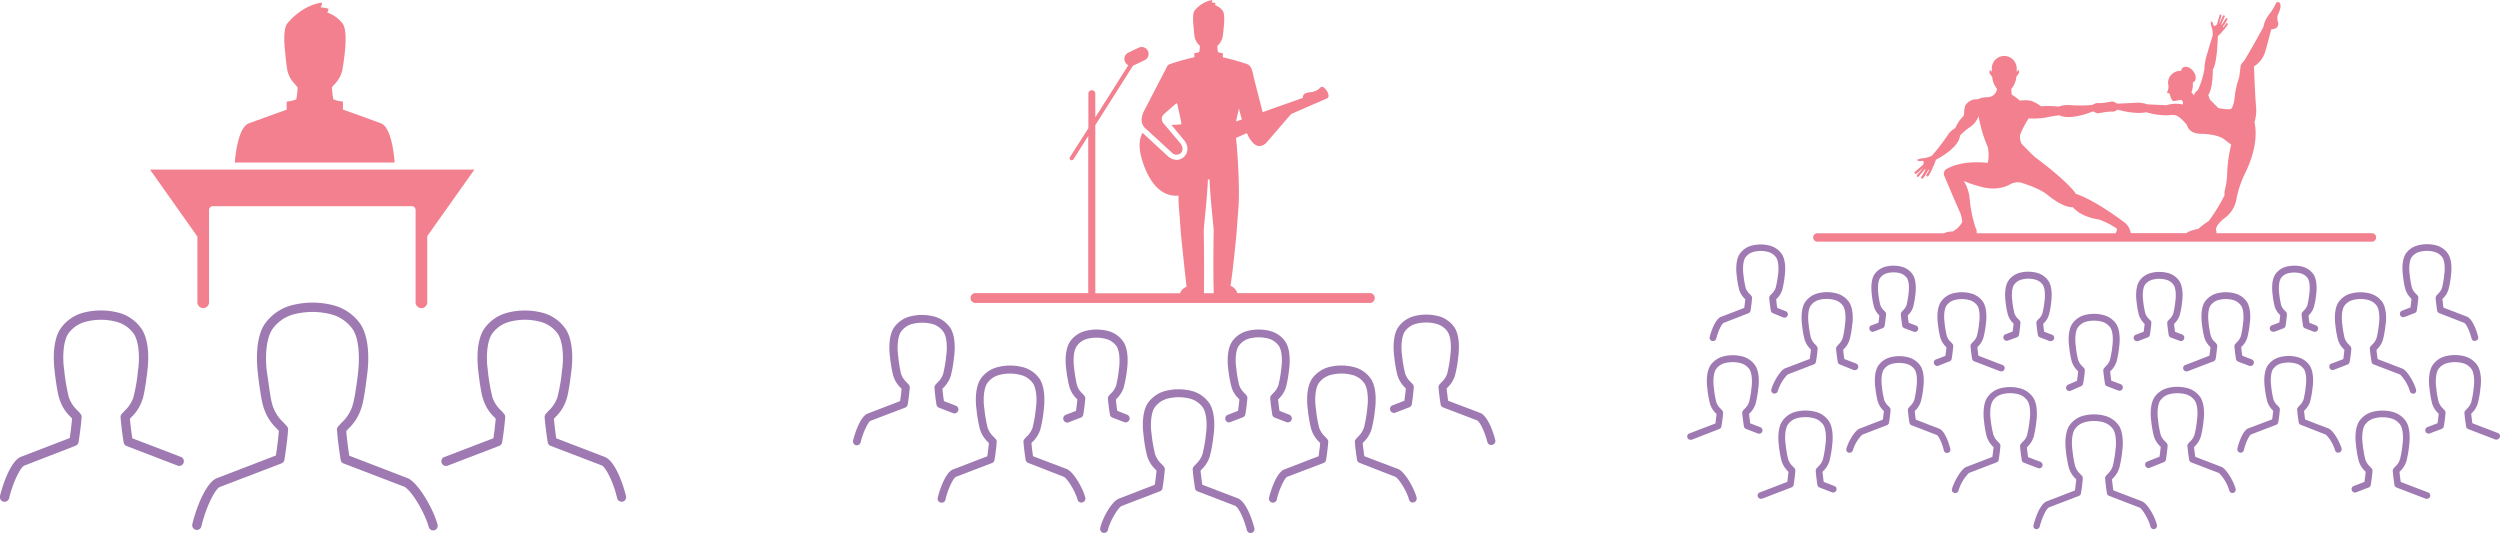 <svg xmlns="http://www.w3.org/2000/svg" viewBox="0 0 766.37 163.41"><defs><style>.cls-1{fill:#9e79b2;}.cls-2{fill:#f3808e;}</style></defs><title>event-3types</title><g id="Layer_2" data-name="Layer 2"><g id="Layer_1-2" data-name="Layer 1"><g id="Layer_1-2-2" data-name="Layer 1-2"><path class="cls-1" d="M132.8,162.6a1.42,1.42,0,0,1-1.38-1.07c-.92-3.5-4.53-10.3-7.33-12.27l-18.77-7.18a1.43,1.43,0,0,1-.9-1.09c0-.19-.77-4.55-1.12-9.2a1.41,1.41,0,0,1,.33-1c.41-.49.81-.92,1.21-1.33a11.9,11.9,0,0,0,3.29-5.33V124c.53-1.34,1.27-6.59,1.62-9.58s.71-9.78-1.52-13.34a11.77,11.77,0,0,0-6.36-4.63,22.85,22.85,0,0,0-12.17,0,11.81,11.81,0,0,0-6.31,4.61c-2.23,3.57-2,10.26-1.52,13.29s1.09,8.3,1.61,9.64v.08a12.12,12.12,0,0,0,3.3,5.33c.39.41.8.84,1.2,1.32a1.4,1.4,0,0,1,.34,1c-.36,4.66-1.1,9-1.13,9.21a1.41,1.41,0,0,1-.86,1.1l-18.9,7.24c-1.79.79-4.66,7.35-5.7,12.13a1.43,1.43,0,0,1-2.79-.61c.82-3.77,3.85-12.59,7.42-14.16l18.21-7c.22-1.38.66-4.38.92-7.55l-.71-.77A14.68,14.68,0,0,1,80.85,125c-.84-2.19-1.68-9.44-1.77-10.26S77.72,104.81,81,99.55a14.64,14.64,0,0,1,7.85-5.81,25.37,25.37,0,0,1,13.93,0,14.66,14.66,0,0,1,7.85,5.82c3.28,5.25,2.07,14.22,1.92,15.22-.09.78-.93,8-1.76,10.22a14.78,14.78,0,0,1-3.93,6.37c-.25.26-.49.51-.72.77.27,3.16.72,6.17.92,7.55l18.16,7a1.15,1.15,0,0,1,.27.14c3.62,2.38,7.6,10,8.64,14a1.42,1.42,0,0,1-1,1.74,1.34,1.34,0,0,1-.35,0Z"/><path class="cls-1" d="M1.42,153.8a1,1,0,0,1-.3,0A1.44,1.44,0,0,1,0,152.07c.47-2.14,2.93-10.48,6.32-12l15.05-5.78c.19-1.19.52-3.57.72-6-.17-.2-.35-.38-.52-.56a12.6,12.6,0,0,1-3.33-5.4c-.71-1.85-1.43-7.9-1.49-8.56s-1.13-8.34,1.64-12.78a12.38,12.38,0,0,1,6.68-5,21.33,21.33,0,0,1,11.75,0A12.4,12.4,0,0,1,43.52,101c2.78,4.44,1.76,12,1.64,12.84-.07.64-.78,6.69-1.48,8.56a12.66,12.66,0,0,1-3.33,5.4l-.52.55c.21,2.49.55,4.85.71,6l15,5.75a1.43,1.43,0,0,1-1,2.67l-15.75-6.05a1.43,1.43,0,0,1-.89-1.1c0-.15-.64-3.79-.94-7.67a1.4,1.4,0,0,1,.32-1c.35-.4.72-.75,1-1.11A9.66,9.66,0,0,0,41,121.46v-.09a53.23,53.23,0,0,0,1.32-7.92c.53-3.52.36-8.42-1.22-11a9.55,9.55,0,0,0-5.16-3.74,18.62,18.62,0,0,0-10,0,9.56,9.56,0,0,0-5.12,3.73c-1.52,2.49-1.67,7.41-1.15,10.89a59.18,59.18,0,0,0,1.32,8l0,.08a9.66,9.66,0,0,0,2.69,4.34,13.3,13.3,0,0,1,1,1.11,1.41,1.41,0,0,1,.34,1c-.3,3.88-.92,7.53-.94,7.68a1.45,1.45,0,0,1-.9,1.09L7.43,142.74c-1.27.56-3.68,5.71-4.61,9.94A1.43,1.43,0,0,1,1.42,153.8Z"/><path class="cls-1" d="M190.56,153.8a1.41,1.41,0,0,1-1.39-1.12c-.94-4.28-3.34-9.38-4.68-10l-15.7-6a1.42,1.42,0,0,1-.89-1.1c0-.15-.64-3.78-.94-7.67a1.45,1.45,0,0,1,.33-1c.34-.4.68-.75,1-1.11a9.84,9.84,0,0,0,2.69-4.34v-.09a56,56,0,0,0,1.32-7.92c.52-3.52.35-8.42-1.22-11a9.61,9.61,0,0,0-5.17-3.74,18.47,18.47,0,0,0-10,0,9.56,9.56,0,0,0-5.16,3.75c-1.57,2.52-1.74,7.42-1.23,10.9a56.93,56.93,0,0,0,1.33,8l0,.09a9.84,9.84,0,0,0,2.69,4.34,13.41,13.41,0,0,1,1,1.11,1.44,1.44,0,0,1,.33,1c-.3,3.9-.91,7.53-.94,7.68a1.45,1.45,0,0,1-.9,1.1l-15.75,6.05a1.43,1.43,0,0,1-1.1-2.64l.07,0,15-5.75c.18-1.19.51-3.57.71-6-.17-.19-.35-.37-.52-.55a12.58,12.58,0,0,1-3.32-5.4c-.72-1.85-1.43-7.9-1.49-8.56s-1.13-8.34,1.64-12.79A12.42,12.42,0,0,1,155.06,96a21.34,21.34,0,0,1,11.7,0,12.51,12.51,0,0,1,6.74,5c2.77,4.44,1.76,12,1.63,12.85-.07.64-.78,6.69-1.48,8.56a12.57,12.57,0,0,1-3.33,5.39l-.52.56c.22,2.49.55,4.84.71,6l15,5.76c3.47,1.51,5.92,9.85,6.39,12a1.41,1.41,0,0,1-1.09,1.69h0a1.06,1.06,0,0,1-.31,0Z"/><path class="cls-2" d="M116.78,37.8c-6.23-2.28-11.66-4.22-11.66-4.22V31.13a10.56,10.56,0,0,1-2.94-.67,24.34,24.34,0,0,1-.41-3.71c1.1-1.37,2.23-2.1,3.07-4.82.41-1.81.83-5.58.83-5.58.24-2.41.72-7.41-.71-9.22a10.25,10.25,0,0,0-4.68-3.31,1.88,1.88,0,0,0,.4-1.16,17.61,17.61,0,0,0-2.41-.43A2.59,2.59,0,0,0,98.71.8c-5.84.72-10,5.67-10,5.67h0a7.32,7.32,0,0,0-.59.66c-1.43,1.81-.92,6.84-.67,9.28,0,0,.33,3.72.71,5.53.84,2.72,2,3.46,3.07,4.83a24.22,24.22,0,0,1-.41,3.7,10.94,10.94,0,0,1-2.94.68v2.47s-5.43,1.93-11.65,4.21c-2.57,1-3.84,6.81-4.25,12h49C120.58,44.61,119.34,38.74,116.78,37.8Z"/><path class="cls-2" d="M145.42,52H46L60.51,72.52v20a1.79,1.79,0,1,0,3.57,0V64.37a1.17,1.17,0,0,1,1.16-1.16h61a1.16,1.16,0,0,1,1.16,1.16V92.53a1.79,1.79,0,1,0,3.57,0V72.38Z"/></g><g id="Layer_1-2-3" data-name="Layer 1-2"><path class="cls-1" d="M327.13,129.52a1.22,1.22,0,0,1-.44-2.35l3.16-1.22c.1-.77.29-2.09.42-3.5l-.24-.25a8.18,8.18,0,0,1-2.18-3.53,37.48,37.48,0,0,1-1-5.53c-.08-.5-.73-5.4,1.09-8.31a8.15,8.15,0,0,1,4.4-3.27,13.85,13.85,0,0,1,7.66,0,8.16,8.16,0,0,1,4.42,3.27c1.82,2.91,1.15,7.81,1.08,8.36a39.33,39.33,0,0,1-1,5.48,8.29,8.29,0,0,1-2.19,3.53,1.84,1.84,0,0,1-.23.25c.12,1.41.3,2.73.42,3.49l3,1.18a1.22,1.22,0,0,1-.87,2.28L341,128a1.19,1.19,0,0,1-.76-.93c0-.09-.41-2.43-.61-4.87a1.22,1.22,0,0,1,.29-.88c.21-.26.44-.49.66-.72a5.91,5.91,0,0,0,1.63-2.64v-.07a36,36,0,0,0,.82-4.95c.27-1.83.3-5.11-.72-6.76a5.81,5.81,0,0,0-3.13-2.24,11.5,11.5,0,0,0-6.16,0,5.7,5.7,0,0,0-3,2.24c-1,1.53-1.06,4.55-.74,6.69a36.58,36.58,0,0,0,.83,5v.07a5.91,5.91,0,0,0,1.63,2.64q.33.34.66.72a1.24,1.24,0,0,1,.29.88c-.19,2.49-.61,4.81-.61,4.91a1.21,1.21,0,0,1-.76.93l-3.81,1.47a1.32,1.32,0,0,1-.44.08Z"/><path class="cls-1" d="M457.13,136.42a1.23,1.23,0,0,1-1.18-.92c-.67-2.59-1.92-5.72-3.1-6.61l-10.46-4a1.2,1.2,0,0,1-.77-.93c0-.1-.43-2.57-.64-5.2a1.24,1.24,0,0,1,.29-.88c.23-.27.46-.52.69-.76a6.3,6.3,0,0,0,1.75-2.83v-.07a37.88,37.88,0,0,0,.88-5.27c.34-2.34.24-5.56-.79-7.21a6.15,6.15,0,0,0-3.34-2.43,12.45,12.45,0,0,0-6.58,0,6.11,6.11,0,0,0-3.3,2.4c-1,1.65-1.13,4.87-.79,7.17a38.19,38.19,0,0,0,.88,5.31v.07a6.3,6.3,0,0,0,1.75,2.83c.23.24.47.48.7.76a1.23,1.23,0,0,1,.28.88c-.2,2.63-.61,5.09-.61,5.19a1.19,1.19,0,0,1-.77.93l-4.26,1.65a1.22,1.22,0,0,1-.94-2.25l.07,0,3.61-1.4c.12-.81.32-2.24.46-3.78l-.28-.28a8.86,8.86,0,0,1-2.29-3.73,39,39,0,0,1-1-5.84c-.08-.54-.77-5.71,1.14-8.78A8.67,8.67,0,0,1,433.19,97a14.79,14.79,0,0,1,8.08,0,8.7,8.7,0,0,1,4.64,3.44c1.91,3,1.21,8.24,1.13,8.82a39.45,39.45,0,0,1-1,5.8,8.78,8.78,0,0,1-2.3,3.73l-.27.28c.14,1.54.34,3,.46,3.78l10,3.8.23.12c2.29,1.51,3.71,6.17,4.21,8.1a1.22,1.22,0,0,1-.87,1.49,1.06,1.06,0,0,1-.31,0Z"/><path class="cls-1" d="M262.71,136.5a1.24,1.24,0,0,1-.27,0,1.22,1.22,0,0,1-.92-1.45c.32-1.47,2-7.2,4.4-8.24l10-3.85c.13-.81.33-2.25.47-3.78l-.28-.29a8.63,8.63,0,0,1-2.29-3.72,39.37,39.37,0,0,1-1-5.84c-.08-.55-.77-5.71,1.14-8.78a8.61,8.61,0,0,1,4.64-3.44,14.79,14.79,0,0,1,8.08,0,8.66,8.66,0,0,1,4.66,3.44c1.91,3,1.22,8.23,1.13,8.81a37.91,37.91,0,0,1-1,5.81,8.8,8.8,0,0,1-2.3,3.72l-.27.29c.13,1.53.34,3,.46,3.78l3.65,1.4a1.22,1.22,0,0,1-.87,2.28h0l-4.3-1.66a1.24,1.24,0,0,1-.77-.93c0-.1-.43-2.56-.6-5.19a1.21,1.21,0,0,1,.28-.89c.23-.27.46-.52.7-.76a6.33,6.33,0,0,0,1.74-2.82l0-.08a37.47,37.47,0,0,0,.87-5.26c.35-2.34.25-5.57-.78-7.21A6.12,6.12,0,0,0,286,99.37a12.49,12.49,0,0,0-6.59,0,6.14,6.14,0,0,0-3.29,2.44c-1,1.64-1.13,4.87-.79,7.17a37.92,37.92,0,0,0,.82,5.3v.08a6.35,6.35,0,0,0,1.75,2.82c.24.24.47.49.7.76a1.19,1.19,0,0,1,.28.89c-.2,2.63-.6,5.09-.63,5.19a1.24,1.24,0,0,1-.77.93L266.85,129c-.7.3-2.32,3.59-3,6.51A1.21,1.21,0,0,1,262.71,136.5Z"/><path class="cls-1" d="M331.51,154.09a1.21,1.21,0,0,1-1.18-.91c-.56-2.16-2.69-5.94-4.15-7l-11-4.27a1.22,1.22,0,0,1-.77-.93c0-.11-.45-2.7-.67-5.48a1.2,1.2,0,0,1,.29-.87c.24-.3.49-.55.72-.81a6.56,6.56,0,0,0,1.87-3v-.07a40,40,0,0,0,.92-5.54c.37-2.47.25-5.89-.84-7.64A6.55,6.55,0,0,0,313.1,115a13.05,13.05,0,0,0-7,0,6.51,6.51,0,0,0-3.52,2.55c-1.09,1.76-1.21,5.17-.84,7.61a40.89,40.89,0,0,0,.93,5.6l0,.07a6.63,6.63,0,0,0,1.86,3c.24.26.49.52.73.8a1.23,1.23,0,0,1,.28.88c-.21,2.77-.65,5.36-.67,5.48a1.22,1.22,0,0,1-.76.94L293,146.19c-.75.33-2.48,3.82-3.15,6.91a1.22,1.22,0,1,1-2.38-.53h0c.34-1.54,2.12-7.54,4.6-8.63l10.58-4.07c.13-.85.35-2.4.49-4.05l-.3-.32a9.16,9.16,0,0,1-2.44-3.91,40.87,40.87,0,0,1-1.06-6.14c-.09-.57-.81-6,1.21-9.2a9,9,0,0,1,4.87-3.6,15.43,15.43,0,0,1,8.47,0,9,9,0,0,1,4.87,3.59c2,3.22,1.28,8.64,1.22,9.25a40.82,40.82,0,0,1-1.05,6.09,9.16,9.16,0,0,1-2.44,3.9l-.31.33c.15,1.65.37,3.2.5,4.05l10.52,4a1.71,1.71,0,0,1,.23.13c2.21,1.45,4.63,6.08,5.26,8.52a1.21,1.21,0,0,1-.86,1.49h0a1.06,1.06,0,0,1-.31,0Z"/><path class="cls-1" d="M433.13,154.09a1.22,1.22,0,0,1-1.18-.91c-.56-2.16-2.68-5.94-4.15-7l-11-4.27A1.21,1.21,0,0,1,416,141c0-.11-.46-2.7-.67-5.48a1.15,1.15,0,0,1,.28-.87c.24-.3.49-.55.73-.81a6.63,6.63,0,0,0,1.86-3,.09.09,0,0,0,0-.07,40.21,40.21,0,0,0,.93-5.57c.36-2.47.25-5.89-.84-7.64a6.52,6.52,0,0,0-3.56-2.57,13.05,13.05,0,0,0-7,0,6.56,6.56,0,0,0-3.52,2.55c-1.09,1.76-1.21,5.17-.84,7.61a40.89,40.89,0,0,0,.93,5.6l0,.07a6.63,6.63,0,0,0,1.86,3c.24.26.48.51.73.81a1.2,1.2,0,0,1,.28.87c-.21,2.77-.65,5.36-.67,5.48a1.22,1.22,0,0,1-.76.94l-11.18,4.26c-.74.33-2.47,3.82-3.15,6.91a1.22,1.22,0,1,1-2.38-.53c.34-1.54,2.11-7.54,4.6-8.63l10.58-4.07c.13-.85.35-2.4.49-4.05-.1-.11-.21-.21-.3-.32a9.26,9.26,0,0,1-2.44-3.91,40.87,40.87,0,0,1-1.06-6.14c-.09-.57-.82-6,1.21-9.2a9.15,9.15,0,0,1,4.87-3.6,15.43,15.43,0,0,1,8.47,0,8.91,8.91,0,0,1,4.87,3.6c2,3.21,1.28,8.63,1.19,9.24a39.71,39.71,0,0,1-1.06,6.09,9,9,0,0,1-2.4,3.9l-.31.33c.14,1.65.36,3.2.5,4.05l10.52,4a1,1,0,0,1,.23.13c2.21,1.44,4.63,6.08,5.26,8.52a1.22,1.22,0,0,1-.87,1.49,1.55,1.55,0,0,1-.31,0Z"/><path class="cls-1" d="M383.41,163.41a1.21,1.21,0,0,1-1.18-.9c-.79-3-2.17-6.43-3.51-7.43l-11.62-4.46a1.2,1.2,0,0,1-.77-.93c0-.12-.48-2.84-.71-5.76a1.24,1.24,0,0,1,.29-.88c.25-.3.51-.56.77-.84a7.33,7.33,0,0,0,2-3.18l0-.07a41.72,41.72,0,0,0,1-5.88c.39-2.61.27-6.22-.89-8.08a7,7,0,0,0-3.78-2.73,13.8,13.8,0,0,0-7.38,0,7,7,0,0,0-3.73,2.72c-1.16,1.86-1.27,5.48-.89,8a42.94,42.94,0,0,0,1,5.92V139a7.31,7.31,0,0,0,2,3.19c.26.26.52.53.77.83a1.22,1.22,0,0,1,.29.88c-.23,2.91-.69,5.64-.71,5.76a1.22,1.22,0,0,1-.77.93l-11.76,4.52c-1.05.46-3.59,4.64-4.18,7.3a1.21,1.21,0,0,1-1.45.93,1.22,1.22,0,0,1-.93-1.45c.61-2.88,3.41-8.07,5.64-9L354,148.6c.14-.9.37-2.57.53-4.34l-.35-.37a9.58,9.58,0,0,1-2.52-4.08,44.15,44.15,0,0,1-1.11-6.45c-.09-.61-.86-6.28,1.22-9.65a9.47,9.47,0,0,1,5.07-3.76,16.33,16.33,0,0,1,8.88,0,9.47,9.47,0,0,1,5.07,3.76c2.1,3.37,1.33,9,1.22,9.69a44.78,44.78,0,0,1-1.12,6.41,9.46,9.46,0,0,1-2.51,4.08l-.35.37c.16,1.77.4,3.44.53,4.33l11.11,4.26a1.71,1.71,0,0,1,.23.13c2.5,1.64,4.06,6.77,4.62,8.9a1.22,1.22,0,0,1-.87,1.49,1.55,1.55,0,0,1-.31,0Z"/><path class="cls-1" d="M376.8,129.52a1.22,1.22,0,0,1-.44-2.35l3.16-1.22c.11-.77.29-2.09.42-3.5l-.24-.25a8.18,8.18,0,0,1-2.18-3.53,37.48,37.48,0,0,1-1-5.53c-.08-.51-.73-5.4,1.09-8.31a8.15,8.15,0,0,1,4.4-3.27,13.85,13.85,0,0,1,7.66,0,8.16,8.16,0,0,1,4.42,3.27c1.83,2.91,1.16,7.81,1.08,8.36a37.9,37.9,0,0,1-.95,5.48,8.29,8.29,0,0,1-2.19,3.53,1.84,1.84,0,0,1-.23.25c.12,1.41.31,2.73.43,3.49l3,1.18a1.22,1.22,0,0,1-.87,2.28L390.72,128A1.19,1.19,0,0,1,390,127c0-.1-.42-2.44-.61-4.91a1.18,1.18,0,0,1,.29-.88c.21-.26.43-.49.65-.72a5.93,5.93,0,0,0,1.64-2.64v-.08a35.6,35.6,0,0,0,.82-4.94c.33-2.2.23-5.22-.73-6.76a5.75,5.75,0,0,0-3.12-2.24,11.5,11.5,0,0,0-6.16,0,5.67,5.67,0,0,0-3.07,2.24c-1,1.53-1.06,4.55-.74,6.69a36.58,36.58,0,0,0,.83,5v.07a5.93,5.93,0,0,0,1.64,2.64c.22.23.44.46.65.72a1.24,1.24,0,0,1,.29.88c-.19,2.49-.61,4.81-.61,4.91a1.21,1.21,0,0,1-.76.93l-3.8,1.46a1.12,1.12,0,0,1-.44.09Z"/><path class="cls-2" d="M420.16,89.86H379.31a3.66,3.66,0,0,0-2.11-2.26c.66-3.66,1.82-15.67,1.82-15.67.25-3.44.57-7.66.57-7.66.53-5.13-.14-17.31-.71-22l3.34-1.46c1.44,3.17,3.42,5.29,5.93,3l7.63-8.85h0l11.08-4.83c.79-.34.17-1.74.17-1.74a4.26,4.26,0,0,0-1.24-1.58.76.76,0,0,0-1.07.05h0a4.62,4.62,0,0,1-3.05,1.41C399,28.44,399.4,30,399.4,30l-12.35,4.38-2.73-10.72a12,12,0,0,0-.58-2.27h0a2.66,2.66,0,0,0-1.28-1.68,71.24,71.24,0,0,0-7.59-2.14V16.32a5.12,5.12,0,0,1-1.49-.34,11.89,11.89,0,0,1-.21-1.88,5.94,5.94,0,0,0,1.56-2.44c.21-.91.42-3.44.42-3.44.12-1.22.36-4.07-.37-5a5.17,5.17,0,0,0-2.38-1.68,1,1,0,0,0,.21-.61,10.47,10.47,0,0,0-1.22-.23,1.37,1.37,0,0,0,.24-.71,8.89,8.89,0,0,0-5.1,2.88h0a3.17,3.17,0,0,0-.3.34c-.73.92-.47,3.78-.34,5,0,0,.17,2.5.38,3.42a5.48,5.48,0,0,0,1.56,2.43,11.88,11.88,0,0,1-.21,1.89,5.47,5.47,0,0,1-1.49.34v1.25a73.85,73.85,0,0,0-7.6,2.14,1.65,1.65,0,0,0-.76.67h0v.06a4.59,4.59,0,0,0-.42.79l-6.69,12.91c-.43.83-1.41,3.19.21,5l8.49,7.79a1.94,1.94,0,0,0,2.76-.13s1.11-1.29-.5-3.1l-5-5.92a2,2,0,0,1,.11-2.69l.11-.11h0l3.84-3.35.19.37a.91.91,0,0,1,.07.14h0a4.21,4.21,0,0,1,.16.61c.11.89.78,3.17,1.09,5.37a29.33,29.33,0,0,1-3.11.19l3.1,3.73h0l.56.68c2,2.21,1.21,4.3.5,5.09a3,3,0,0,1-.43.44l-.14.11-.34.22-.19.11-.34.14-.2.07A2.52,2.52,0,0,1,361,49a1.31,1.31,0,0,1-.28,0,4,4,0,0,1-2.41-.88l-.05,0-8-7.39c-.77,1.28-1.18,3.2-.71,6.08,0,0,2.54,13.92,11.72,13.16,0,1.71.07,3.23.19,4.4,0,0,.33,4.22.57,7.66,0,0,1.26,12.17,1.71,15.87a3.35,3.35,0,0,0-2,2H335.77V38.36l11.57-18.27a1.9,1.9,0,0,0,.38-.13l3.12-1.49a2.12,2.12,0,0,0-1.73-3.88l-.1.05-3.12,1.49a2.13,2.13,0,0,0,0,3.85L335.77,36V28.74a1.07,1.07,0,0,0-2.13-.16V39.31L328,48.15a.63.63,0,0,0,.2.88h0a.59.59,0,0,0,.34.1.62.62,0,0,0,.53-.29l4.53-7.15V89.86H299.28a1.52,1.52,0,1,0,0,3H420.16a1.52,1.52,0,0,0,0-3ZM380.69,36.62l-1.76.61c.29-1.61.7-3.16.88-4.07C380,34.17,380.33,35.37,380.69,36.62ZM369,70.56c.23-3.2,1.08-10.15,1.28-15.54h.51c.2,5.39,1,12.32,1.27,15.52,0,0-.22,10.43,0,19.33h-3C369.2,81,369,70.56,369,70.56Z"/></g><g id="Layer_1-2-4" data-name="Layer 1-2"><path class="cls-1" d="M518.41,134.81a1,1,0,0,1-.37-2l7.81-3c.09-.64.25-1.74.35-2.9l-.19-.21a6.91,6.91,0,0,1-1.83-3,31,31,0,0,1-.8-4.62c-.07-.43-.62-4.52.9-7a6.91,6.91,0,0,1,3.7-2.74,11.64,11.64,0,0,1,6.41,0,6.83,6.83,0,0,1,3.7,2.74c1.55,2.44,1,6.53.91,7a32.49,32.49,0,0,1-.8,4.59,6.91,6.91,0,0,1-1.83,3l-.19.21c.1,1.16.25,2.26.35,2.9l3.1,1.19a1,1,0,0,1-.74,1.92l-3.65-1.4a1.05,1.05,0,0,1-.65-.79c0-.08-.34-2-.51-4.1a1,1,0,0,1,.24-.74c.18-.22.37-.42.55-.61a4.89,4.89,0,0,0,1.37-2.2V123a30.4,30.4,0,0,0,.68-4.13c.23-1.54.25-4.26-.61-5.64a4.87,4.87,0,0,0-2.58-1.87,9.82,9.82,0,0,0-5.16,0,4.77,4.77,0,0,0-2.58,1.87c-.85,1.37-.83,4.1-.61,5.6a30.71,30.71,0,0,0,.68,4.17l0,.06a5,5,0,0,0,1.36,2.2c.19.19.37.38.56.6a1.07,1.07,0,0,1,.24.75c-.17,2.06-.49,4-.52,4.1a1,1,0,0,1-.64.79l-8.31,3.24a1,1,0,0,1-.37.07Z"/><path class="cls-1" d="M540,152.89a1,1,0,0,1-.37-2l8.26-3.17c.09-.67.26-1.85.37-3.09l-.22-.23a7.23,7.23,0,0,1-1.9-3.1,31.14,31.14,0,0,1-.84-4.85c-.07-.44-.64-4.72,1-7.27a7.1,7.1,0,0,1,3.84-2.86,12.34,12.34,0,0,1,6.71,0,7.09,7.09,0,0,1,3.85,2.86c1.59,2.54,1,6.83.95,7.31a33.1,33.1,0,0,1-.83,4.81,7.35,7.35,0,0,1-1.91,3.1,2.39,2.39,0,0,0-.22.23c.11,1.25.27,2.43.38,3.1l3.26,1.25a1,1,0,1,1-.74,1.93l-3.82-1.47a1,1,0,0,1-.65-.79c0-.08-.36-2.12-.51-4.3a1,1,0,0,1,.24-.74c.19-.23.38-.44.58-.64a5.33,5.33,0,0,0,1.44-2.33v-.06a32.08,32.08,0,0,0,.72-4.35c.29-1.93.2-4.59-.65-6a5.15,5.15,0,0,0-2.77-2,10.21,10.21,0,0,0-5.43,0,5,5,0,0,0-2.72,2c-.85,1.36-.93,4-.65,5.92a31.17,31.17,0,0,0,.73,4.39v.06a5.21,5.21,0,0,0,1.44,2.33c.19.2.39.4.58.63a1,1,0,0,1,.24.75c-.17,2.17-.51,4.22-.51,4.3a1.05,1.05,0,0,1-.65.79l-8.77,3.37a1,1,0,0,1-.37.07Z"/><path class="cls-1" d="M634.35,119.86a1,1,0,0,1-1-1,1.05,1.05,0,0,1,.62-.94l2.74-1.2c.09-.62.24-1.71.34-2.86a1.12,1.12,0,0,0-.18-.2,7,7,0,0,1-1.8-2.91,32.67,32.67,0,0,1-.78-4.55c-.06-.42-.61-4.45.89-6.85a6.77,6.77,0,0,1,3.61-2.7,11.47,11.47,0,0,1,6.31,0,6.73,6.73,0,0,1,3.65,2.7c1.49,2.4.95,6.43.89,6.89a33.22,33.22,0,0,1-.78,4.51,7,7,0,0,1-1.8,2.91l-.19.2c.1,1.13.25,2.2.34,2.83l2.87,1.09a1,1,0,0,1,.59,1.34,1,1,0,0,1-1.33.59l-3.42-1.31a1,1,0,0,1-.65-.79c0-.08-.34-2-.51-4a1,1,0,0,1,.24-.74c.18-.22.36-.41.54-.6a4.88,4.88,0,0,0,1.34-2.16V110a29.24,29.24,0,0,0,.67-4c.22-1.51.24-4.19-.59-5.53a4.79,4.79,0,0,0-2.55-1.84,9.58,9.58,0,0,0-5,0,4.74,4.74,0,0,0-2.5,1.83c-.84,1.34-.82,4-.6,5.49a29.56,29.56,0,0,0,.67,4.09l0,.06a4.77,4.77,0,0,0,1.33,2.16l.55.59a1.07,1.07,0,0,1,.24.75,38.35,38.35,0,0,1-.52,4,1,1,0,0,1-.6.77l-3.26,1.43a1,1,0,0,1-.42.09Z"/><path class="cls-1" d="M613.35,113.83a.9.9,0,0,1-.36-.08l-7.81-3a1,1,0,0,1-.64-.79c0-.07-.33-1.9-.48-3.84a1,1,0,0,1,.24-.74c.17-.21.35-.39.52-.57a4.53,4.53,0,0,0,1.26-2v-.06a26.06,26.06,0,0,0,.63-3.84c.22-1.42.24-4-.55-5.21A4.48,4.48,0,0,0,603.77,92a9,9,0,0,0-4.72,0,4.46,4.46,0,0,0-2.39,1.72c-.79,1.26-.77,3.79-.56,5.16a28.28,28.28,0,0,0,.64,3.88v.06a4.45,4.45,0,0,0,1.26,2c.17.18.34.36.51.56a1,1,0,0,1,.25.75c-.15,1.94-.46,3.76-.47,3.83a1,1,0,0,1-.65.8l-3.38,1.33a1,1,0,0,1-1.35-.55,1,1,0,0,1,.55-1.36l.06,0,2.84-1.09c.09-.59.22-1.58.32-2.63l-.16-.17a6.59,6.59,0,0,1-1.72-2.79,30.62,30.62,0,0,1-.75-4.33c-.06-.4-.57-4.25.86-6.54A6.42,6.42,0,0,1,598.4,90a10.85,10.85,0,0,1,6,0,6.55,6.55,0,0,1,3.53,2.58c1.43,2.3.91,6.14.85,6.58a28.61,28.61,0,0,1-.75,4.29,6.47,6.47,0,0,1-1.71,2.79,1.29,1.29,0,0,0-.16.17c.09,1,.23,2.06.32,2.63l7.22,2.79a1,1,0,0,1-.37,2Z"/><path class="cls-1" d="M567,138.79a1.07,1.07,0,0,1-.25,0,1,1,0,0,1-.74-1.26c.44-1.72,2.17-5,3.75-6a.69.69,0,0,1,.19-.1l7.23-2.79c.09-.59.22-1.58.32-2.63l-.16-.17a6.59,6.59,0,0,1-1.72-2.79,28.83,28.83,0,0,1-.75-4.33c-.06-.4-.58-4.24.86-6.54a6.43,6.43,0,0,1,3.48-2.58,10.89,10.89,0,0,1,6,0,6.49,6.49,0,0,1,3.52,2.58c1.44,2.3.92,6.14.86,6.58a28.32,28.32,0,0,1-.75,4.29,6.59,6.59,0,0,1-1.72,2.79l-.16.17c.1,1,.23,2.06.32,2.63l7.23,2.79c2.12.93,3.35,6.12,3.36,6.19a1,1,0,0,1-2,.44h0c-.44-2.06-1.58-4.41-2.12-4.7l-7.77-3a1,1,0,0,1-.65-.79c0-.07-.32-1.89-.47-3.84a1.07,1.07,0,0,1,.24-.74l.52-.57a4.65,4.65,0,0,0,1.26-2,.09.09,0,0,1,0-.07,29.13,29.13,0,0,0,.63-3.83c.21-1.43.23-4-.56-5.22a4.44,4.44,0,0,0-2.39-1.73,9,9,0,0,0-4.72,0,4.46,4.46,0,0,0-2.39,1.72c-.78,1.26-.77,3.8-.56,5.16a29.89,29.89,0,0,0,.64,3.88v.06a4.53,4.53,0,0,0,1.26,2c.17.18.35.36.52.57a1,1,0,0,1,.24.74c-.15,1.94-.46,3.76-.47,3.83a1,1,0,0,1-.65.8l-7.59,2.94A11.7,11.7,0,0,0,568,138a1,1,0,0,1-1,.77Z"/><path class="cls-1" d="M624.36,162.22a1.15,1.15,0,0,1-.26,0,1,1,0,0,1-.73-1.26c.44-1.7,1.69-5.8,3.7-7.12a.69.69,0,0,1,.19-.1l8.8-3.39c.11-.72.29-2,.41-3.39l-.26-.26a7.78,7.78,0,0,1-2-3.27,34.8,34.8,0,0,1-.9-5.17c-.06-.48-.68-5,1-7.74a7.56,7.56,0,0,1,4.07-3,12.87,12.87,0,0,1,7.07,0,7.59,7.59,0,0,1,4.12,3c1.69,2.7,1.07,7.25,1,7.75a33.8,33.8,0,0,1-.89,5.11,7.67,7.67,0,0,1-2,3.28l-.25.26c.12,1.38.3,2.68.41,3.39l8.81,3.38c1.84.81,4.06,5,4.56,7.27a1,1,0,1,1-2,.44c-.46-2.06-2.48-5.43-3.33-5.8L646.52,152a1.05,1.05,0,0,1-.65-.79c0-.08-.38-2.26-.56-4.58a1.07,1.07,0,0,1,.24-.75c.21-.24.41-.45.62-.67a5.66,5.66,0,0,0,1.55-2.51.06.06,0,0,1,0-.06,34.81,34.81,0,0,0,.77-4.64c.3-2.07.22-4.94-.7-6.4a5.48,5.48,0,0,0-3-2.15,10.74,10.74,0,0,0-5.79,0,5.48,5.48,0,0,0-3,2.15c-.91,1.46-1,4.32-.7,6.36a34.13,34.13,0,0,0,.78,4.7v.06a5.7,5.7,0,0,0,1.54,2.51c.21.21.42.43.62.67a1.07,1.07,0,0,1,.24.75c-.18,2.31-.55,4.49-.56,4.58a1,1,0,0,1-.65.79l-9.25,3.55c-1,.79-2.14,3.49-2.76,5.87a1,1,0,0,1-1,.77Z"/><path class="cls-1" d="M628.51,104.56a.83.83,0,0,1-.38-.07l-2.79-1.07a1,1,0,0,1-.65-.79c0-.07-.3-1.79-.44-3.61a1,1,0,0,1,.24-.74,5,5,0,0,1,.49-.52,4.16,4.16,0,0,0,1.17-1.88v-.06a26.14,26.14,0,0,0,.6-3.61c.19-1.34.21-3.7-.52-4.88A4.1,4.1,0,0,0,624,85.74a8.06,8.06,0,0,0-4.41,0,4.1,4.1,0,0,0-2.22,1.59c-.73,1.18-.71,3.54-.51,4.84a24.63,24.63,0,0,0,.6,3.62v.06a4.25,4.25,0,0,0,1.17,1.89l.49.51a1.07,1.07,0,0,1,.24.75c-.14,1.83-.43,3.54-.44,3.61a1,1,0,0,1-.65.79l-2.74,1a1,1,0,0,1-.74-1.93l2.18-.84c.08-.55.21-1.46.3-2.42l-.14-.13a6.25,6.25,0,0,1-1.63-2.65,27.13,27.13,0,0,1-.71-4.09c-.06-.38-.54-4,.81-6.2a6.26,6.26,0,0,1,3.32-2.46,10.5,10.5,0,0,1,5.67,0A6.23,6.23,0,0,1,628,86.19c1.36,2.19.87,5.84.81,6.24a26.53,26.53,0,0,1-.71,4.06,6.19,6.19,0,0,1-1.63,2.65l-.13.14c.09,1,.21,1.85.3,2.41l2.24.86a1,1,0,0,1-.38,2Z"/><path class="cls-1" d="M586.8,101.67a1,1,0,0,1-.38-.06l-2.65-1a1.06,1.06,0,0,1-.65-.79c0-.08-.29-1.71-.42-3.45a1,1,0,0,1,.24-.74c.16-.19.31-.36.47-.52a4,4,0,0,0,1.1-1.77v-.07a26.19,26.19,0,0,0,.56-3.4c.19-1.27.21-3.5-.48-4.61a4,4,0,0,0-2.07-1.49,7.93,7.93,0,0,0-4.16,0,3.88,3.88,0,0,0-2.06,1.5c-.69,1.1-.67,3.33-.52,4.56a24.93,24.93,0,0,0,.57,3.44v.07a3.84,3.84,0,0,0,1.11,1.77l.46.52a1,1,0,0,1,.24.74c-.13,1.74-.41,3.37-.42,3.45a1,1,0,0,1-.65.79l-2.58,1a1,1,0,0,1-1.36-.52,1,1,0,0,1,.52-1.37l.1,0,2.07-.79c.07-.51.19-1.35.27-2.24l-.11-.11A6,6,0,0,1,574.45,94a25.66,25.66,0,0,1-.68-3.9c0-.35-.52-3.83.79-5.92a5.9,5.9,0,0,1,3.17-2.36,10,10,0,0,1,5.43,0,5.93,5.93,0,0,1,3.21,2.37c1.31,2.1.84,5.57.79,6a25.37,25.37,0,0,1-.68,3.86,5.93,5.93,0,0,1-1.55,2.54l-.11.11c.09.88.2,1.71.28,2.24l2.1.8a1,1,0,0,1-.37,2Z"/><path class="cls-1" d="M525.12,104.53a1.09,1.09,0,0,1-.26,0,1,1,0,0,1-.74-1.26c.37-1.44,1.43-4.9,3.15-6a.75.75,0,0,1,.2-.1l7.22-2.78c.09-.6.23-1.59.32-2.63l-.16-.18a6.47,6.47,0,0,1-1.71-2.78,27.79,27.79,0,0,1-.75-4.33c-.06-.39-.58-4.23.85-6.53a6.42,6.42,0,0,1,3.49-2.58,10.85,10.85,0,0,1,6,0,6.44,6.44,0,0,1,3.52,2.58c1.44,2.29.92,6.14.86,6.57a29.72,29.72,0,0,1-.75,4.29,6.49,6.49,0,0,1-1.72,2.78l-.16.18c.1,1,.23,2,.32,2.63l2.58,1a1,1,0,1,1-.69,1.94l0,0L543.48,96a1,1,0,0,1-.65-.79c0-.08-.32-1.89-.47-3.83a1.07,1.07,0,0,1,.24-.75c.17-.2.35-.38.52-.56a4.74,4.74,0,0,0,1.26-2V88a28.81,28.81,0,0,0,.68-3.82c.21-1.42.23-4-.56-5.21a4.38,4.38,0,0,0-2.39-1.72,8.76,8.76,0,0,0-4.71,0A4.46,4.46,0,0,0,535,79c-.78,1.26-.76,3.79-.56,5.16a28.14,28.14,0,0,0,.64,3.87l0,.06a4.43,4.43,0,0,0,1.25,2,7.19,7.19,0,0,1,.52.57,1,1,0,0,1,.24.74c-.15,1.94-.46,3.76-.47,3.84a1,1,0,0,1-.65.79L528.34,99c-.73.56-1.62,2.49-2.22,4.77A1,1,0,0,1,525.12,104.53Z"/><path class="cls-1" d="M544,120.64l-.26,0a1,1,0,0,1-.73-1.26c.46-1.8,2.27-5.24,3.92-6.32l.19-.11,7.67-2.92c.09-.63.24-1.69.34-2.83L555,107a6.74,6.74,0,0,1-1.8-2.91,31.06,31.06,0,0,1-.79-4.54c-.06-.42-.6-4.46.89-6.85a6.74,6.74,0,0,1,3.64-2.7,11.36,11.36,0,0,1,6.28,0,6.81,6.81,0,0,1,3.68,2.71c1.5,2.41,1,6.44.89,6.88a28.67,28.67,0,0,1-.79,4.51,6.81,6.81,0,0,1-1.8,2.93l-.18.19c.11,1.14.25,2.2.35,2.83l3.57,1.37a1,1,0,0,1-.69,2l-.05,0L564,111.73a1,1,0,0,1-.65-.79c0-.08-.33-2-.51-4a1,1,0,0,1,.24-.75l.52-.59a4.88,4.88,0,0,0,1.33-2.15v-.06a28,28,0,0,0,.67-4.06c.23-1.51.25-4.18-.59-5.53a4.7,4.7,0,0,0-2.54-1.83,9.47,9.47,0,0,0-5,0,4.68,4.68,0,0,0-2.46,1.8c-.83,1.34-.82,4-.59,5.49a28.35,28.35,0,0,0,.67,4.09v.06a4.79,4.79,0,0,0,1.34,2.15,7.05,7.05,0,0,1,.51.6,1,1,0,0,1,.25.75,36.74,36.74,0,0,1-.52,4,1.05,1.05,0,0,1-.64.79L548,114.79a12.46,12.46,0,0,0-3,5.06,1,1,0,0,1-1,.78Z"/><path class="cls-1" d="M599.38,151.13a.75.75,0,0,1-.26,0,1,1,0,0,1-.74-1.26c.52-1.87,2.37-5.47,4.1-6.61a.72.72,0,0,1,.2-.09l8.07-3.1c.1-.66.26-1.81.37-3a2.28,2.28,0,0,0-.22-.22,7.23,7.23,0,0,1-1.87-3,33,33,0,0,1-.83-4.76c-.06-.44-.62-4.65.94-7.16a7.05,7.05,0,0,1,3.79-2.82,12,12,0,0,1,6.56,0,7.11,7.11,0,0,1,3.83,2.83c1.55,2.51,1,6.71.93,7.19a31.85,31.85,0,0,1-.82,4.73,7.12,7.12,0,0,1-1.88,3.05l-.21.22c.11,1.22.27,2.37.37,3l3.78,1.45a1,1,0,0,1-.74,1.92l-4.34-1.66a1,1,0,0,1-.64-.79c0-.08-.36-2.09-.52-4.23a1,1,0,0,1,.25-.74c.18-.23.37-.43.56-.63a5.1,5.1,0,0,0,1.42-2.28V133a32.51,32.51,0,0,0,.71-4.27c.28-1.9.2-4.5-.64-5.84a5,5,0,0,0-2.69-2,9.9,9.9,0,0,0-5.29,0,5,5,0,0,0-2.7,2c-.82,1.33-.91,3.94-.63,5.8A30,30,0,0,0,611,133v.06a5.17,5.17,0,0,0,1.41,2.28c.19.2.39.4.58.63a1,1,0,0,1,.23.74c-.16,2.14-.51,4.13-.51,4.23a1,1,0,0,1-.65.79L603.55,145a13,13,0,0,0-3.16,5.35,1,1,0,0,1-1,.77Z"/><path class="cls-1" d="M765.36,134.81a1.19,1.19,0,0,1-.37-.06l-8.36-3.22a1,1,0,0,1-.65-.79c0-.08-.34-2-.51-4.1a1,1,0,0,1,.24-.74c.18-.22.37-.42.55-.61a5,5,0,0,0,1.36-2.2V123a28.94,28.94,0,0,0,.69-4.13c.23-1.55.25-4.26-.61-5.64a4.77,4.77,0,0,0-2.58-1.87,9.63,9.63,0,0,0-5.11,0,4.77,4.77,0,0,0-2.58,1.87c-.85,1.37-.83,4.11-.61,5.61a29.49,29.49,0,0,0,.69,4.17v0a4.9,4.9,0,0,0,1.36,2.2c.19.2.37.4.55.61a1,1,0,0,1,.25.75c-.16,2.06-.49,4-.52,4.1a1,1,0,0,1-.64.79l-3.65,1.4a1,1,0,0,1-.74-1.93l3.1-1.19c.09-.64.25-1.73.35-2.9l-.19-.2a7,7,0,0,1-1.83-3,32.35,32.35,0,0,1-.8-4.62c-.06-.43-.62-4.53.91-7a6.85,6.85,0,0,1,3.69-2.74,11.72,11.72,0,0,1,6.38,0,6.93,6.93,0,0,1,3.73,2.76c1.55,2.44,1,6.53.91,7a31.33,31.33,0,0,1-.8,4.59,6.91,6.91,0,0,1-1.83,3l-.19.21c.1,1.17.26,2.26.35,2.9l7.81,3a1,1,0,0,1,.59,1.33h0a1,1,0,0,1-1,.66Z"/><path class="cls-1" d="M743.81,152.89a.94.94,0,0,1-.37-.07l-8.77-3.37a1,1,0,0,1-.65-.79c0-.08-.36-2.13-.52-4.31a1,1,0,0,1,.24-.74c.19-.23.39-.43.58-.63a5.21,5.21,0,0,0,1.44-2.33v-.06a30.52,30.52,0,0,0,.73-4.36c.28-1.93.2-4.59-.65-5.95a5.13,5.13,0,0,0-2.76-2,9.87,9.87,0,0,0-5.39,0,5.13,5.13,0,0,0-2.76,2c-.84,1.35-.93,4-.65,5.92a34.21,34.21,0,0,0,.73,4.38v.06a5.26,5.26,0,0,0,1.45,2.33c.19.2.38.41.57.64a1,1,0,0,1,.25.74c-.17,2.18-.52,4.22-.52,4.3a1,1,0,0,1-.65.79l-3.82,1.47a1,1,0,0,1-1.34-.59,1,1,0,0,1,.6-1.34l3.26-1.25c.11-.67.27-1.85.38-3.1a2.39,2.39,0,0,0-.22-.23,7.2,7.2,0,0,1-1.9-3.09,31.54,31.54,0,0,1-.84-4.85c-.07-.44-.65-4.73.94-7.28a7.2,7.2,0,0,1,3.85-2.85,12.19,12.19,0,0,1,6.67,0,7.22,7.22,0,0,1,3.89,2.86c1.59,2.55,1,6.84.95,7.32a33.5,33.5,0,0,1-.84,4.81,7.3,7.3,0,0,1-1.9,3.09l-.23.23c.12,1.26.28,2.43.38,3.1l8.23,3.16a1,1,0,0,1-.37,2Z"/><path class="cls-1" d="M670.44,113.83a1,1,0,0,1-.37-2l7.22-2.78c.09-.6.23-1.59.32-2.64l-.16-.16a6.47,6.47,0,0,1-1.71-2.79,28.13,28.13,0,0,1-.76-4.33c-.05-.4-.57-4.25.86-6.55A6.53,6.53,0,0,1,679.32,90a11,11,0,0,1,6,0,6.52,6.52,0,0,1,3.49,2.58c1.43,2.3.92,6.15.85,6.58a29.65,29.65,0,0,1-.74,4.3,6.55,6.55,0,0,1-1.72,2.78l-.16.17c.1,1,.23,2.07.32,2.63l2.84,1.1a1,1,0,0,1-.64,2l-.1,0-3.38-1.3a1.05,1.05,0,0,1-.65-.79c0-.08-.32-1.9-.47-3.84a1,1,0,0,1,.25-.74c.17-.21.34-.39.51-.57a4.53,4.53,0,0,0,1.26-2v-.06a29,29,0,0,0,.64-3.84c.21-1.42.22-4-.56-5.21A4.48,4.48,0,0,0,684.7,92a8.94,8.94,0,0,0-4.76,0,4.46,4.46,0,0,0-2.35,1.72c-.79,1.26-.76,3.79-.56,5.16a26.7,26.7,0,0,0,.64,3.87l0,.06a4.53,4.53,0,0,0,1.26,2l.52.56a1,1,0,0,1,.23.75c-.15,1.94-.45,3.76-.47,3.84a1.05,1.05,0,0,1-.64.79l-7.81,3a.9.9,0,0,1-.36.08Z"/><path class="cls-1" d="M716.81,138.79a1,1,0,0,1-1-.77,11.87,11.87,0,0,0-2.81-4.78l-7.69-3a1.05,1.05,0,0,1-.65-.79c0-.07-.32-1.89-.47-3.83a1.13,1.13,0,0,1,.24-.75l.52-.57a4.59,4.59,0,0,0,1.26-2v-.06a27.69,27.69,0,0,0,.63-3.84c.21-1.43.23-4-.56-5.22a4.39,4.39,0,0,0-2.38-1.72,9,9,0,0,0-4.77,0,4.44,4.44,0,0,0-2.35,1.71c-.78,1.26-.76,3.79-.56,5.16a29.89,29.89,0,0,0,.64,3.88v.06a4.56,4.56,0,0,0,1.26,2c.18.19.35.37.52.57a1.07,1.07,0,0,1,.24.75c-.15,1.94-.45,3.76-.47,3.83a1,1,0,0,1-.64.79l-7.78,3c-.51.3-1.67,2.67-2.12,4.72a1,1,0,0,1-2-.33l0-.12c0-.05,1.23-5.24,3.31-6.16l7.34-2.76c.09-.59.23-1.58.32-2.63l-.16-.17A6.59,6.59,0,0,1,695,123a31.61,31.61,0,0,1-.75-4.33c-.06-.4-.57-4.24.86-6.54a6.43,6.43,0,0,1,3.48-2.58,10.85,10.85,0,0,1,6,0,6.42,6.42,0,0,1,3.49,2.58c1.43,2.3.92,6.14.85,6.57a29.73,29.73,0,0,1-.74,4.3,6.59,6.59,0,0,1-1.72,2.79,1.29,1.29,0,0,0-.16.17c.09,1,.23,2.06.32,2.63l7.22,2.79a1,1,0,0,1,.21.09c1.57,1,3.3,4.33,3.74,6a1,1,0,0,1-.74,1.25.73.73,0,0,1-.25,0Z"/><path class="cls-1" d="M655.27,104.56a1,1,0,0,1-.38-2l2.24-.86c.09-.56.21-1.46.3-2.42l-.14-.14a6.28,6.28,0,0,1-1.63-2.65,28.21,28.21,0,0,1-.71-4.09c-.05-.37-.54-4,.82-6.19a6.18,6.18,0,0,1,3.31-2.46,10.49,10.49,0,0,1,5.72,0,6.06,6.06,0,0,1,3.31,2.46c1.37,2.18.88,5.83.82,6.24a26.4,26.4,0,0,1-.71,4.05,6.19,6.19,0,0,1-1.63,2.65l-.13.14c.09,1,.21,1.86.29,2.42l2.18.83a1,1,0,0,1,.59,1.34,1,1,0,0,1-1.33.59l-2.73-1a1,1,0,0,1-.65-.79c0-.07-.3-1.78-.45-3.61a1,1,0,0,1,.25-.74,4.1,4.1,0,0,1,.49-.52,4.34,4.34,0,0,0,1.17-1.89v-.06a26.11,26.11,0,0,0,.59-3.61c.2-1.34.22-3.7-.52-4.88a4,4,0,0,0-2.21-1.59,8.2,8.2,0,0,0-4.45,0,4,4,0,0,0-2.18,1.58c-.73,1.18-.71,3.54-.52,4.85a27.74,27.74,0,0,0,.6,3.61v.06a4.25,4.25,0,0,0,1.17,1.88l.49.52a1,1,0,0,1,.25.74c-.15,1.83-.44,3.55-.45,3.61a1,1,0,0,1-.65.79l-2.79,1.08a.94.94,0,0,1-.37.07Z"/><path class="cls-1" d="M697,101.67a1,1,0,0,1-.38-2l2.1-.81c.08-.51.2-1.35.28-2.24l-.11-.11A5.91,5.91,0,0,1,697.32,94a24.53,24.53,0,0,1-.67-3.89c-.06-.36-.52-3.84.78-5.93a5.9,5.9,0,0,1,3.17-2.36,10.16,10.16,0,0,1,5.47,0,6,6,0,0,1,3.17,2.36c1.31,2.1.84,5.57.79,6a24.48,24.48,0,0,1-.7,3.88,6,6,0,0,1-1.54,2.54l-.11.11c.08.88.19,1.71.27,2.24l2,.78a1,1,0,0,1-.74,1.93l-2.58-1a1,1,0,0,1-.65-.79c0-.07-.29-1.7-.42-3.44a1,1,0,0,1,.24-.75l.47-.51a3.94,3.94,0,0,0,1.1-1.78v-.06a26.07,26.07,0,0,0,.56-3.41c.19-1.26.21-3.49-.48-4.6a3.85,3.85,0,0,0-2.07-1.49,7.84,7.84,0,0,0-4.19,0,3.78,3.78,0,0,0-2,1.49c-.69,1.09-.67,3.33-.52,4.56a24.93,24.93,0,0,0,.57,3.44v.06a3.93,3.93,0,0,0,1.11,1.78l.46.51a1.07,1.07,0,0,1,.24.75c-.13,1.74-.41,3.37-.42,3.44a1,1,0,0,1-.65.79l-2.65,1a1,1,0,0,1-.37.07Z"/><path class="cls-1" d="M758.65,104.53a1,1,0,0,1-1-.77c-.59-2.28-1.49-4.21-2.21-4.77L747.76,96a1,1,0,0,1-.65-.79c0-.08-.32-1.89-.47-3.83a1.07,1.07,0,0,1,.24-.75l.52-.57a4.54,4.54,0,0,0,1.25-2V88a26.06,26.06,0,0,0,.63-3.84c.22-1.42.24-4-.55-5.21a4.41,4.41,0,0,0-2.39-1.72,8.91,8.91,0,0,0-4.75,0,4.37,4.37,0,0,0-2.35,1.7c-.79,1.26-.77,3.79-.56,5.16a28.28,28.28,0,0,0,.64,3.88v.06a4.56,4.56,0,0,0,1.26,2l.52.57a1,1,0,0,1,.23.75c-.15,1.94-.45,3.75-.47,3.83a1,1,0,0,1-.64.79l-3.14,1.2a1,1,0,0,1-.74-1.92l2.58-1c.09-.6.22-1.59.31-2.64l-.15-.17a6.49,6.49,0,0,1-1.72-2.78,27.79,27.79,0,0,1-.75-4.33c-.06-.39-.58-4.24.85-6.53A6.42,6.42,0,0,1,741,75.27a11,11,0,0,1,6,0,6.43,6.43,0,0,1,3.48,2.58c1.44,2.3.92,6.14.86,6.57a28.4,28.4,0,0,1-.75,4.29,6.49,6.49,0,0,1-1.72,2.78l-.15.17c.09,1,.22,2,.32,2.64l7.28,2.8.2.1c1.72,1.14,2.78,4.6,3.15,6a1,1,0,0,1-.74,1.26.75.75,0,0,1-.26,0Z"/><path class="cls-1" d="M739.74,120.64a1,1,0,0,1-1-.77,12.35,12.35,0,0,0-3-5.06l-8.1-3.1a1,1,0,0,1-.65-.79c0-.08-.34-2-.52-4a1.07,1.07,0,0,1,.24-.75l.55-.59a4.77,4.77,0,0,0,1.33-2.16l0,0a31.24,31.24,0,0,0,.67-4.06c.22-1.51.24-4.18-.6-5.53a4.7,4.7,0,0,0-2.54-1.83,9.38,9.38,0,0,0-5,0,4.7,4.7,0,0,0-2.51,1.82c-.83,1.35-.81,4-.6,5.49a31.58,31.58,0,0,0,.68,4.1v.06a4.84,4.84,0,0,0,1.34,2.15,7.31,7.31,0,0,1,.52.59,1.07,1.07,0,0,1,.24.75,35.53,35.53,0,0,1-.52,4,1,1,0,0,1-.65.79l-4.12,1.59a1,1,0,0,1-1.37-.53,1,1,0,0,1,.53-1.36l.1,0,3.57-1.37c.09-.63.24-1.7.34-2.83l-.18-.2a6.78,6.78,0,0,1-1.8-2.92,31.06,31.06,0,0,1-.79-4.54c-.06-.42-.6-4.45.9-6.85a6.73,6.73,0,0,1,3.63-2.7,11.5,11.5,0,0,1,6.32,0,6.77,6.77,0,0,1,3.64,2.69c1.5,2.41,1,6.44.89,6.89a31.19,31.19,0,0,1-.79,4.51,6.85,6.85,0,0,1-1.79,2.92,1.62,1.62,0,0,0-.18.2c.09,1.13.24,2.2.34,2.83l7.66,2.94.19.1c1.66,1.09,3.46,4.53,3.93,6.32a1,1,0,0,1-.74,1.26.82.82,0,0,1-.26,0Z"/><path class="cls-1" d="M684.39,151.13a1,1,0,0,1-1-.77,13.07,13.07,0,0,0-3.15-5.35l-8.51-3.27a1,1,0,0,1-.65-.79c0-.08-.35-2.09-.52-4.23a1,1,0,0,1,.24-.75c.19-.22.38-.42.57-.62a5.08,5.08,0,0,0,1.41-2.28V133a29.26,29.26,0,0,0,.71-4.27c.28-1.9.2-4.51-.63-5.84a5,5,0,0,0-2.7-2,10.21,10.21,0,0,0-5.32,0,5,5,0,0,0-2.66,1.94c-.83,1.33-.91,3.94-.64,5.8a31.51,31.51,0,0,0,.72,4.31v.06a5.17,5.17,0,0,0,1.41,2.28c.19.2.38.4.57.62a1.07,1.07,0,0,1,.24.75c-.16,2.14-.51,4.13-.51,4.23a1,1,0,0,1-.65.79L659,143.4a1,1,0,0,1-1.34-.6,1,1,0,0,1,.6-1.33L662,140c.09-.67.25-1.81.36-3l-.21-.23a7.07,7.07,0,0,1-1.87-3,31.46,31.46,0,0,1-.83-4.76c-.07-.44-.63-4.64.94-7.16a7,7,0,0,1,3.79-2.81,11.91,11.91,0,0,1,6.59,0,7.1,7.1,0,0,1,3.8,2.81c1.54,2.51,1,6.71.92,7.2a30.49,30.49,0,0,1-.82,4.72,7.1,7.1,0,0,1-1.87,3.05l-.21.22c.11,1.22.27,2.37.37,3l8.07,3.1a.88.88,0,0,1,.2.09c1.72,1.14,3.61,4.74,4.09,6.61a1,1,0,0,1-.73,1.26.84.84,0,0,1-.27,0Z"/><path class="cls-2" d="M727.06,71.48H679.45a1.76,1.76,0,0,0-.12-.85c-.3-1.6,2.53-3.7,2.53-3.7a9.14,9.14,0,0,0,3.77-6.2,32.4,32.4,0,0,1,2.4-7.22h0c4.46-8.81,3.44-14.58,3.06-16a12.22,12.22,0,0,0,.47-5.1c-.34-4.31-.52-10.22-.6-12.06a7.92,7.92,0,0,0,3.1-3.58c.33-.61,1.59-5.47,2.17-7.74l1.08-.22a1.66,1.66,0,0,0,.89-2.36,3.7,3.7,0,0,1,.14-2.09c1.29-2.51.52-3.5.52-3.5a1.16,1.16,0,0,0-1-.16,22.12,22.12,0,0,1-1.71,3c-2.26,2.73-2.24,4.42-2.24,4.42s-3.76,7-6,10.55h0c-1.17,1.12-1.09,1.81-1.09,1.81-.22,2-.4,3.19-.4,3.19h0a27.77,27.77,0,0,0-1.27,5.1s-.32,4.68-1.55,4.71a12.94,12.94,0,0,1-3.61-.39l-2.54-2.55-.51-1.4c1.34-2,1.4-6.55,1.39-7.81,1.28-1.86,1.51-8.77,1.55-10.23a20.1,20.1,0,0,0,1.66-1.79,11.7,11.7,0,0,0,1.37-1.76.3.3,0,0,0-.1-.42.31.31,0,0,0-.42.1,9.63,9.63,0,0,1-.81,1.12c-.09,0-.19,0-.13-.26A11.89,11.89,0,0,0,682.78,6a.29.29,0,0,0-.13-.4h0a.32.32,0,0,0-.42.14A11.5,11.5,0,0,1,681,7.61a.25.25,0,0,1-.12-.11c.35-.76.84-1.83,1.08-2.34a.3.3,0,0,0-.12-.42h0a.31.31,0,0,0-.41.14h0l-1.09,2.36h-.07c.22-.81.49-1.69.7-2.36a.31.31,0,0,0-.16-.4.29.29,0,0,0-.4.16.32.32,0,0,0,0,.09c-.07.22-.47,1.51-.79,2.68-.31.38-.83.85-1.11.23,0,0-.17-1.13-.8-1.07A4.57,4.57,0,0,0,678,8.36a6.77,6.77,0,0,1,.27,2.61h0c-.61,1.88-1.81,6-1.81,6a15.82,15.82,0,0,0-.7,4.15,25.52,25.52,0,0,1-2,6.5,3.33,3.33,0,0,0-1.24,1.6l-.75-1a5.26,5.26,0,0,0,.45-2.34l0-.23v-.39a1.7,1.7,0,0,0,.35-.19c.8-.63.67-2.12-.28-3.31s-2.35-1.65-3.15-1a1.38,1.38,0,0,0-.51,1,3.68,3.68,0,0,0-4,3.26,3.6,3.6,0,0,0,.08,1.09h0a3.38,3.38,0,0,1-.48,2.26l.77.29.75,2,.52.35,2.42-.4.43.52s.19.27,0,.9a9.82,9.82,0,0,0-5,.22L658.38,32a11,11,0,0,0-3.06-.54s-4.32.27-6.31.3a4.14,4.14,0,0,0-1.5-.67l-2.23.4a18.49,18.49,0,0,1-2.68.11,6,6,0,0,0-1.16.57,41.54,41.54,0,0,1-6.68.07,8.19,8.19,0,0,0-3.73.46,25.29,25.29,0,0,0-5.36-.11,10.82,10.82,0,0,0-2.43-1.44c-.85-.52-2.87-.43-4.1-.33A17.61,17.61,0,0,0,616.69,29l-.15-1.72a6.41,6.41,0,0,0,1.55-3.74l.86-1.17-.11-1-.63.59v-.59h0v-.19a3.82,3.82,0,1,0-7.63-.4v.59h0V22l-.62-.59-.11,1,.86,1.17a6.63,6.63,0,0,0,1.45,3.62L612,28h0a3,3,0,0,1-2.72,1.8,7.19,7.19,0,0,0-3.06.65,3.91,3.91,0,0,0-3.81,2,9.27,9.27,0,0,0-.33,2.67h0a2.21,2.21,0,0,1-.7,1,11.28,11.28,0,0,0-2,3.18,5.93,5.93,0,0,0-2.12,1.83,58.8,58.8,0,0,1-5.08,6.64,9,9,0,0,1-2.49.73,5.25,5.25,0,0,0-2,.48c.23.68,1.5.32,1.5.32.76,0,.54.74.3,1.25-1.08.89-2.25,1.94-2.46,2.13a.35.35,0,0,0,0,.51.33.33,0,0,0,.27.12.34.34,0,0,0,.24-.09l2.13-1.86a.1.1,0,0,1,0,0c-.77.89-1.89,2.2-2,2.27a.36.36,0,0,0,0,.51h0a.33.33,0,0,0,.23.09.37.37,0,0,0,.28-.13l1.94-2.25a.24.24,0,0,1,.15.06A14.06,14.06,0,0,1,589,54.16a.36.36,0,0,0,0,.51h0a.37.37,0,0,0,.51,0v0a13.34,13.34,0,0,0,1.55-2.52c.16-.12.25-.06.29,0a14.45,14.45,0,0,1-.77,1.39.35.35,0,0,0,.08.5l0,0a.36.36,0,0,0,.2.06.35.35,0,0,0,.3-.16,13.67,13.67,0,0,0,1.3-2.52,21.78,21.78,0,0,0,1-2.46s7.1-3.52,7.37-7.41a19,19,0,0,1,3.23-2.71,6.91,6.91,0,0,0,2.48-3.24,40.65,40.65,0,0,0,2.8,9.47h0a10.78,10.78,0,0,1,0,4.86c-2.18-.25-8.42-.67-12.83,2a1.75,1.75,0,0,0-.34,2.31h0s3.5,8.36,4.78,11.11a12.4,12.4,0,0,1,.57,2.69,6.7,6.7,0,0,1-3,2.94,5.45,5.45,0,0,0-2.58.52H557.11a1.29,1.29,0,1,0,0,2.58h170a1.29,1.29,0,0,0,0-2.58ZM631.33,35.36c3,1.45,8.47-.48,10.32-1.22a4.1,4.1,0,0,0,1.39.6l2.23-.36a14.09,14.09,0,0,1,2.68-.16,6,6,0,0,0,1.22-.59c1.61.44,5.73,1.41,8.77.78a21.87,21.87,0,0,0,6.66.93,6.74,6.74,0,0,1,2.37,0s1.48.42,3.49,3.09h0c.1.42.75,2.68,4.54,2.58,0,0,4.75.1,6.77,1.66h0l2.2,1.69a42.76,42.76,0,0,0-1.26,9.55A26.1,26.1,0,0,1,682,58.4a3.83,3.83,0,0,0-.06,1.43,52.54,52.54,0,0,1-4.86,7.93,26.05,26.05,0,0,0-3.17,2.39s-2.95.54-3.61,1.32H653.16A4.91,4.91,0,0,0,651,68c-8.52-6.31-13.11-8.1-14.69-8.58a4.92,4.92,0,0,0-.94-1.28c-3.7-4.23-11.33-9.81-11.33-9.81-.51-.34-3-2.89-4.28-4.21a4.76,4.76,0,0,1-.52-2.76,28.56,28.56,0,0,1,2.66-5.08,22.12,22.12,0,0,0,5.45-.28,28.22,28.22,0,0,1,4-.65ZM605.64,69.93a39.85,39.85,0,0,1-1.87-9.31A13,13,0,0,0,602,55.46a30.4,30.4,0,0,0,5,1.71c5.68,1.73,9.29-.73,9.29-.73a5.23,5.23,0,0,1,3.16-.49c2.22.7,6.13,2.06,8.18,3.76,0,0,4.65,4,7.81,3.81,2.83,3.26,8,3.76,8,3.76A25,25,0,0,1,648.81,70a1.18,1.18,0,0,1,0,.94,2.18,2.18,0,0,0-.25.56H605.94a2.55,2.55,0,0,0-.3-1.6Z"/></g></g></g></svg>